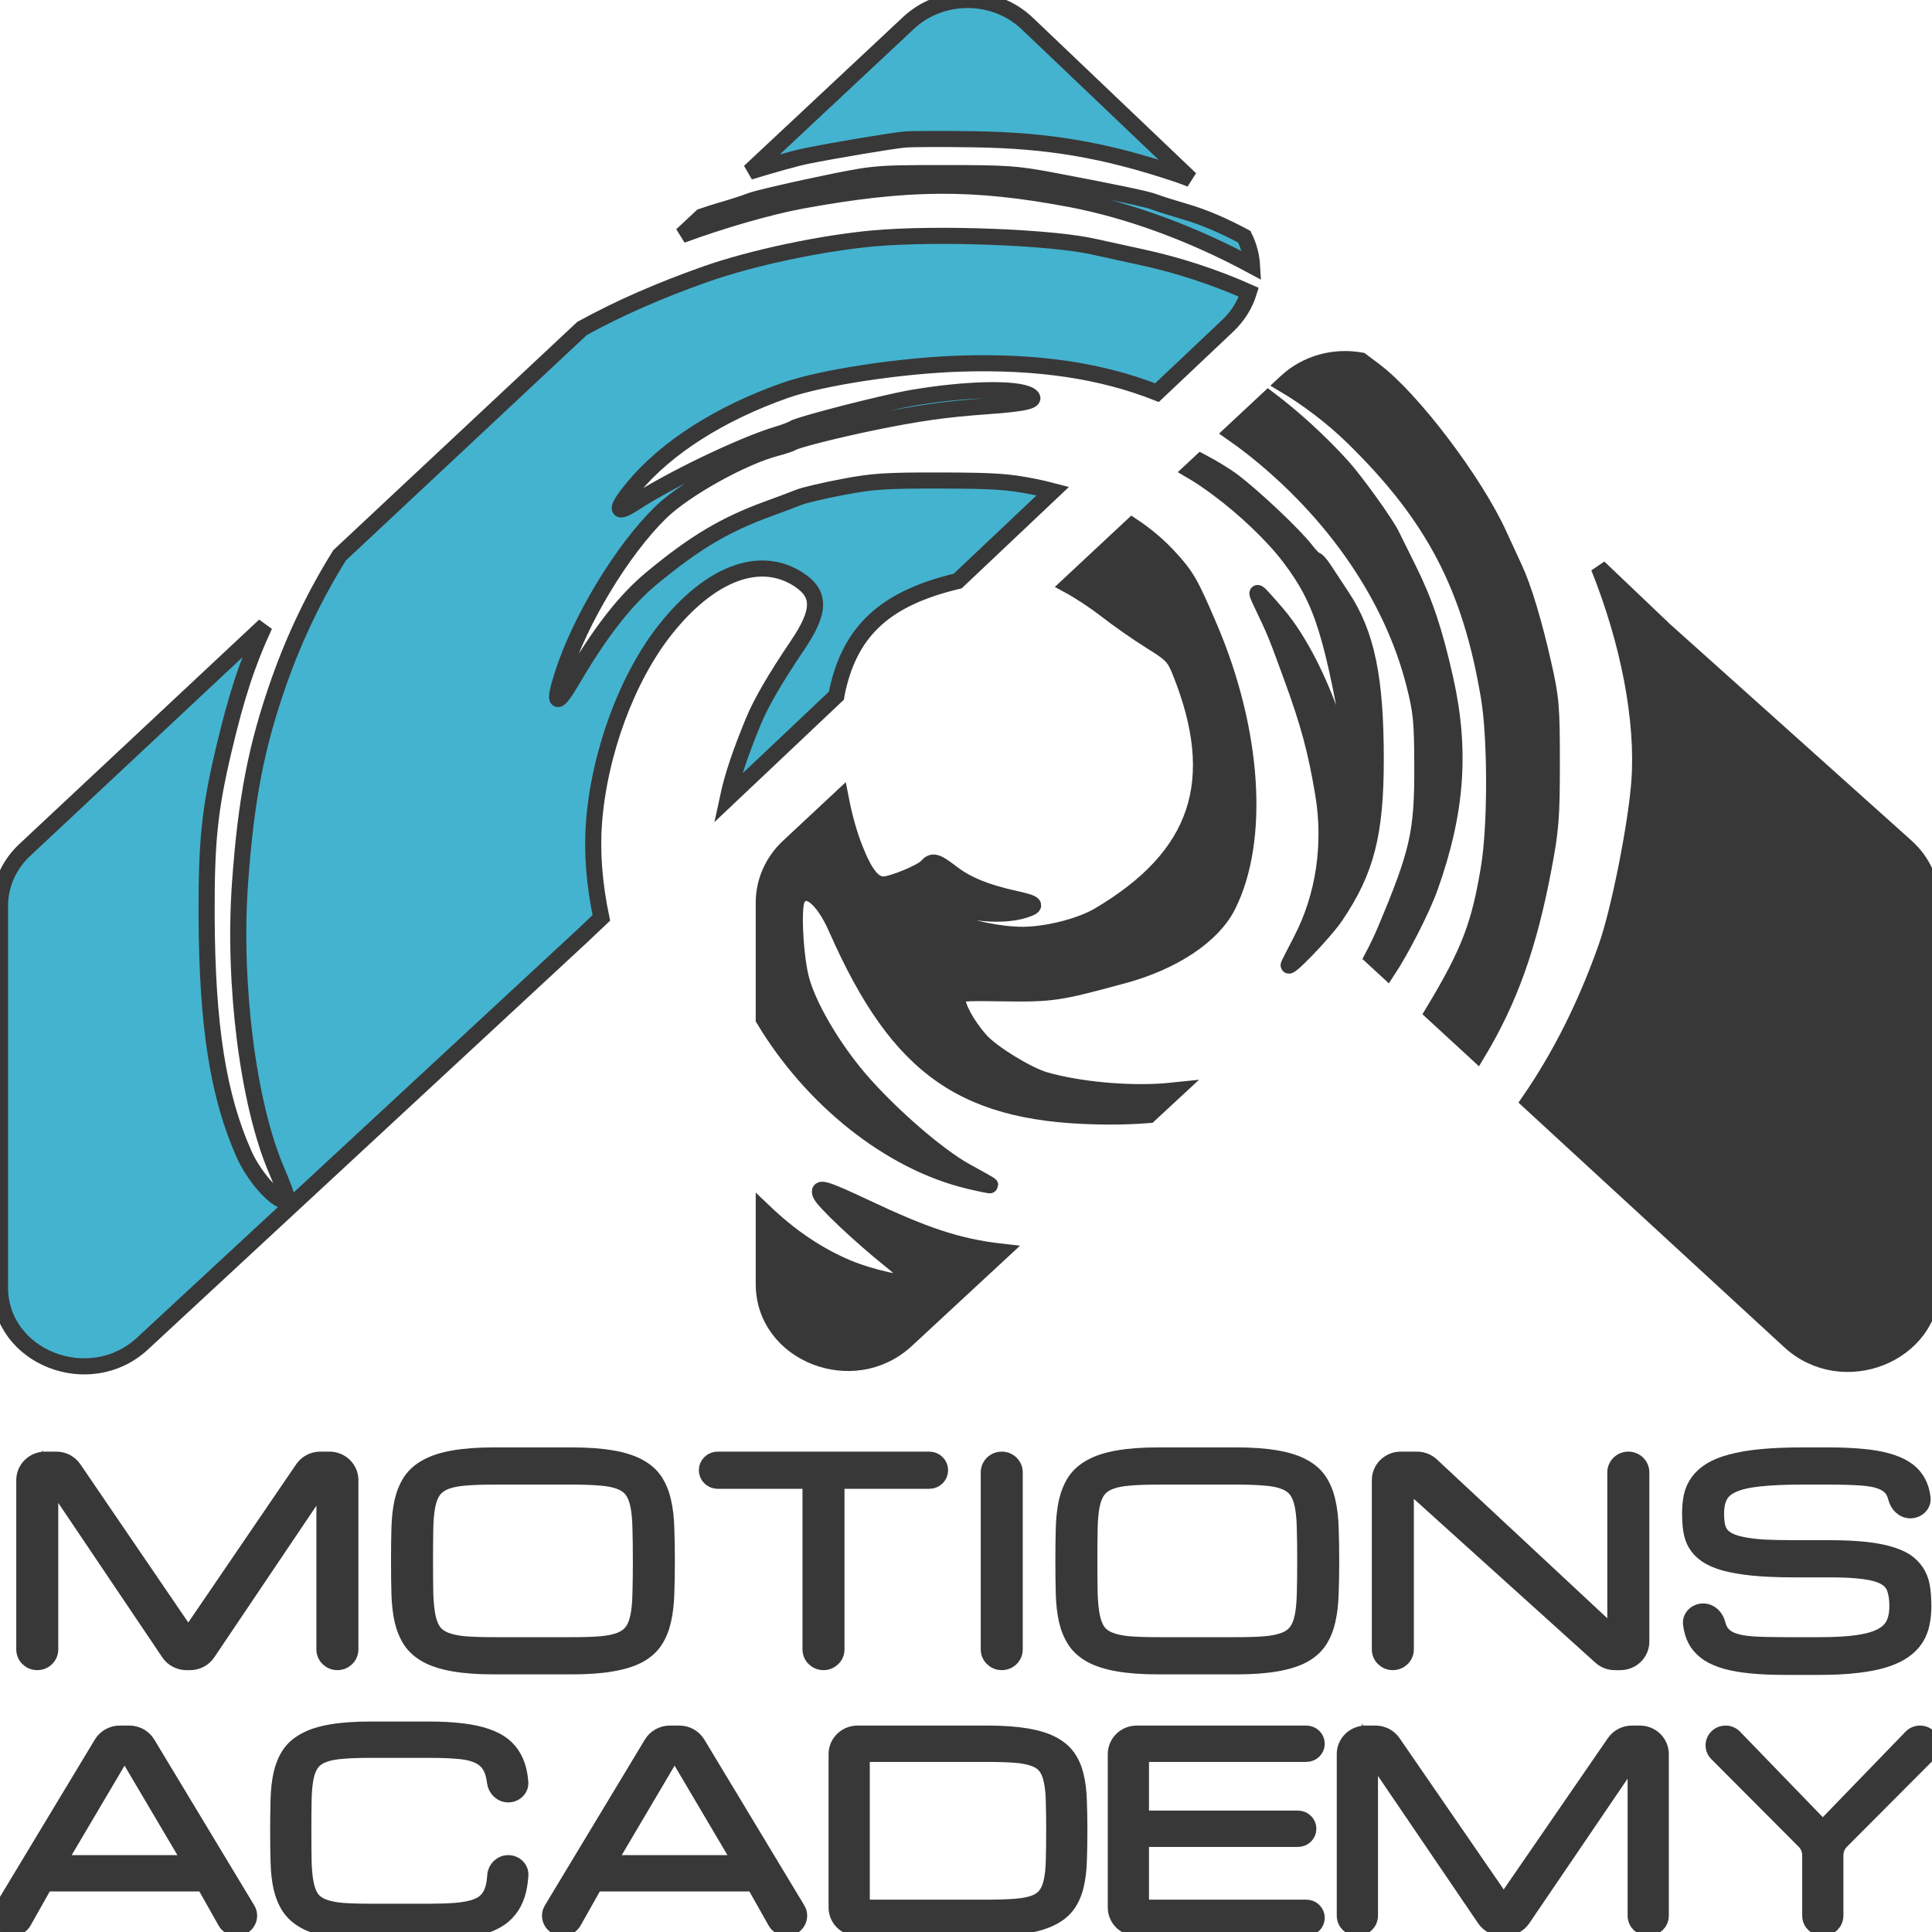<?xml version="1.0" encoding="UTF-8"?> <svg xmlns="http://www.w3.org/2000/svg" width="120" height="120" viewBox="0 0 120 120" fill="none"><path d="M77.767 16.504C74.106 14.527 70.158 13.063 66.502 12.37C60.494 11.231 56.413 11.253 49.813 12.46C47.794 12.83 44.78 13.702 42.347 14.603L43.575 13.454C43.969 13.318 44.355 13.196 44.759 13.078C45.479 12.869 46.321 12.596 46.63 12.471C46.939 12.347 48.791 11.91 50.746 11.499C52.377 11.157 53.26 10.972 54.153 10.872C55.207 10.754 56.275 10.753 58.604 10.752C62.546 10.75 63.116 10.79 65.394 11.219C69.343 11.964 71.298 12.375 71.701 12.543C71.907 12.628 72.791 12.908 73.665 13.165C74.781 13.491 75.997 14.011 77.286 14.705C77.57 15.276 77.731 15.887 77.767 16.504Z" fill="#44B3CF"></path><path d="M46.555 10.666C47.988 10.229 49.424 9.824 50.061 9.695C51.851 9.334 55.296 8.756 56.172 8.669C56.584 8.628 58.52 8.62 60.475 8.65C65.144 8.721 68.569 9.306 73.067 10.799C73.308 10.88 73.606 10.989 73.945 11.121L63.801 1.456C61.776 -0.474 58.47 -0.487 56.428 1.426L46.555 10.666Z" fill="#44B3CF"></path><path d="M36.148 20.404C38.452 19.134 40.949 18.046 43.823 17.028C46.656 16.026 51.015 15.098 54.264 14.806C58.184 14.454 65.344 14.726 67.959 15.328C68.371 15.422 69.676 15.708 70.859 15.962C73.161 16.456 75.435 17.203 77.568 18.151C77.332 18.911 76.897 19.628 76.262 20.229L71.862 24.388C68.381 23.016 64.43 22.441 59.727 22.582C56 22.693 51.05 23.445 48.774 24.246C44.716 25.674 41.38 27.803 39.338 30.266C38.193 31.648 38.212 32.02 39.391 31.251C41.669 29.764 46.163 27.61 48.314 26.974C48.725 26.852 49.146 26.693 49.249 26.62C49.589 26.378 54.827 25.029 56.64 24.716C59.935 24.148 63.122 24.072 63.944 24.544C64.505 24.866 63.783 25.055 61.313 25.23C58.704 25.416 57.002 25.658 54.114 26.253C51.979 26.693 49.493 27.321 49.249 27.482C49.146 27.55 48.683 27.705 48.22 27.827C46.083 28.388 42.484 30.4 41.001 31.863C38.618 34.214 36.032 38.494 34.941 41.895C34.322 43.826 34.556 43.926 35.583 42.171C37.28 39.272 38.839 37.274 40.445 35.941C43.148 33.698 45.028 32.579 47.752 31.591C48.473 31.33 49.315 31.013 49.623 30.887C49.932 30.761 51.153 30.474 52.336 30.248C54.208 29.891 54.999 29.839 58.417 29.846C61.759 29.852 62.633 29.911 64.265 30.24C64.648 30.317 65.025 30.405 65.394 30.502L59.483 36.09C59.471 36.093 59.459 36.096 59.446 36.099C55.052 37.149 52.872 39.113 52.034 42.779C52.002 42.917 51.974 43.062 51.949 43.212L45.2 49.592C45.5 48.189 45.997 46.742 46.786 44.82C47.262 43.662 48.161 42.112 49.532 40.086C50.976 37.952 50.986 36.875 49.569 35.97C47.181 34.444 44.097 35.613 41.334 39.092C38.949 42.095 37.221 46.773 36.892 51.116C36.754 52.942 36.916 54.934 37.35 57.012L36.151 58.147L8.853 83.45C5.565 86.498 0 84.307 0 79.966V56.265C0 54.964 0.551 53.717 1.531 52.799L16.437 38.85C15.341 41.202 14.661 43.337 13.891 46.6C13.021 50.284 12.816 52.277 12.834 56.896C12.86 63.707 13.55 68.089 15.164 71.7C15.857 73.251 17.424 74.901 17.839 74.516C17.887 74.472 17.583 73.637 17.165 72.661C15.41 68.572 14.464 61.104 14.909 54.851C15.281 49.615 15.928 46.284 17.354 42.262C18.324 39.523 19.584 36.913 21.093 34.492L36.148 20.404Z" fill="#44B3CF"></path><path d="M47.439 75.242V79.755C47.439 84.096 53.004 86.286 56.291 83.239L62.216 77.747C59.427 77.434 57.317 76.677 53.769 75.004C51.229 73.806 50.778 73.673 50.965 74.175C51.12 74.592 53.413 76.758 55.285 78.257C56.145 78.945 56.76 79.561 56.671 79.644C56.426 79.871 54.085 79.353 52.667 78.759C50.825 77.987 49.113 76.842 47.439 75.242Z" fill="#383838"></path><path d="M89.987 63.823L88.99 62.905C91.277 59.118 91.897 57.438 92.485 53.867C92.912 51.274 92.91 45.873 92.48 43.3C91.336 36.446 89.041 32.058 84.046 27.17C82.766 25.918 81.215 24.743 79.734 23.866L79.887 23.724C81.155 22.539 82.908 22.096 84.539 22.392C84.857 22.632 85.156 22.856 85.359 23.007C87.683 24.739 91.598 29.899 93.11 33.225C93.436 33.942 93.868 34.88 94.071 35.309C94.621 36.479 95.278 38.652 95.863 41.245C96.345 43.376 96.386 43.865 96.386 47.382C96.386 50.765 96.328 51.511 95.877 53.895C94.96 58.743 93.774 62.089 91.751 65.446L90.451 64.25C91.399 62.733 92.005 61.512 92.197 60.709C92.34 60.115 92.33 60.09 92.078 60.406C91.927 60.595 91.466 61.358 91.053 62.102C90.734 62.678 90.377 63.253 89.987 63.823Z" fill="#383838"></path><path d="M94.973 68.412C96.927 65.581 98.537 62.36 99.797 58.759C100.58 56.52 101.639 51.175 101.829 48.502C102.097 44.727 101.165 39.875 99.305 35.241L103.355 39.101L118.387 52.576C119.417 53.499 120 54.779 120 56.117V79.813C120 84.146 114.453 86.34 111.16 83.31L94.973 68.412Z" fill="#383838"></path><path d="M78.777 24.76C80.343 25.94 81.971 27.422 83.37 28.969C84.207 29.896 86.055 32.466 86.429 33.225C86.594 33.559 87.073 34.528 87.495 35.378C88.501 37.41 89.104 39.209 89.768 42.171C90.763 46.603 90.48 50.461 88.817 55.111C88.314 56.519 87.016 59.037 86.172 60.312L85.245 59.458C85.548 58.885 85.826 58.3 86.069 57.723C88.079 52.931 88.353 51.717 88.344 47.642C88.337 44.794 88.281 44.209 87.845 42.492C86.467 37.069 82.877 31.833 77.782 27.814C77.364 27.485 76.941 27.172 76.512 26.875L78.777 24.76Z" fill="#383838"></path><path d="M73.986 29.234L74.593 28.667C75.307 29.043 76.097 29.522 76.566 29.874C77.867 30.851 80.4 33.245 81.101 34.159C81.367 34.505 81.646 34.788 81.722 34.788C81.799 34.788 82.026 35.042 82.228 35.353C82.43 35.663 82.937 36.434 83.355 37.065C84.886 39.378 85.455 42.13 85.45 47.203C85.445 51.786 84.858 54.075 82.965 56.882C82.263 57.924 79.791 60.482 80.061 59.888C80.104 59.793 80.451 59.114 80.832 58.38C82.233 55.676 82.714 52.446 82.185 49.292C81.734 46.604 81.285 44.94 80.236 42.065C79.26 39.391 79.202 39.25 78.438 37.654C77.877 36.483 77.923 36.507 79.29 38.089C80.792 39.826 82.251 42.786 83.218 46.055C83.684 47.631 84.102 48.748 84.182 48.631C84.26 48.517 84.284 48.189 84.235 47.903C82.753 39.257 82.159 37.35 80.1 34.615C79.101 33.289 77.317 31.581 75.63 30.338C74.992 29.868 74.546 29.561 73.986 29.234Z" fill="#383838"></path><path d="M70.317 32.659L66.367 36.347C67.028 36.703 68.005 37.344 68.674 37.866C69.426 38.453 70.683 39.332 71.468 39.819C72.771 40.629 72.93 40.792 73.296 41.699C76.042 48.502 74.479 53.19 68.24 56.867C67.104 57.536 65.017 58.064 63.511 58.064C60.693 58.064 56.383 56.496 57.176 55.76C57.346 55.602 57.483 55.604 57.771 55.771C59.316 56.667 62.079 57.021 63.626 56.522C64.482 56.245 64.37 56.119 63.001 55.815C61.226 55.421 60.053 54.942 59.13 54.233C58.141 53.474 57.924 53.418 57.559 53.827C57.241 54.182 55.413 54.938 54.871 54.938C54.241 54.938 53.725 54.294 53.107 52.736C52.736 51.802 52.434 50.705 52.214 49.563L48.975 52.587C47.992 53.505 47.439 54.755 47.439 56.058V63.303C50.404 68.247 55.255 72.17 60.173 73.345C60.906 73.52 61.504 73.642 61.504 73.617C61.504 73.591 60.843 73.214 60.035 72.778C58.159 71.766 54.836 68.83 53.026 66.586C51.512 64.708 50.239 62.481 49.792 60.93C49.399 59.565 49.223 56.339 49.514 55.834C50.042 54.917 51.095 55.713 51.965 57.686C55.845 66.488 59.973 69.329 68.91 69.349C69.763 69.351 70.585 69.32 71.377 69.255L73.032 67.721C72.825 67.743 72.615 67.762 72.403 67.779C70.046 67.97 66.915 67.675 64.872 67.072C63.781 66.75 61.571 65.385 60.89 64.611C60.055 63.664 59.409 62.474 59.482 62.019C59.538 61.67 59.634 61.659 62.253 61.696C65.369 61.739 65.726 61.686 69.793 60.58C72.893 59.737 75.33 58.107 76.261 56.255C78.311 52.177 77.866 45.401 75.126 38.977C73.946 36.21 73.695 35.773 72.604 34.59C71.945 33.876 71.177 33.229 70.317 32.659Z" fill="#383838"></path><path d="M3.119 91.711V102.45C3.119 102.884 2.759 103.236 2.315 103.236C1.87 103.236 1.51 102.884 1.51 102.45V91.931C1.51 91.231 2.092 90.663 2.809 90.663H3.497C3.931 90.663 4.337 90.875 4.578 91.228L11.694 101.664L18.811 91.228C19.052 90.875 19.457 90.663 19.892 90.663H20.462C21.18 90.663 21.761 91.231 21.761 91.931V102.45C21.761 102.884 21.401 103.236 20.956 103.236C20.512 103.236 20.152 102.884 20.152 102.45V91.883L12.892 102.664C12.652 103.021 12.244 103.236 11.807 103.236H11.582C11.145 103.236 10.737 103.021 10.496 102.664L3.119 91.711Z" fill="#383838"></path><path d="M35.524 90.401C36.508 90.401 37.335 90.461 38.005 90.581C38.682 90.696 39.238 90.873 39.673 91.113C40.109 91.348 40.445 91.645 40.679 92.005C40.914 92.365 41.084 92.788 41.191 93.274C41.302 93.76 41.367 94.308 41.383 94.919C41.406 95.531 41.417 96.207 41.417 96.949C41.417 97.692 41.406 98.368 41.383 98.98C41.367 99.591 41.302 100.139 41.191 100.625C41.084 101.11 40.914 101.533 40.679 101.894C40.445 102.254 40.109 102.554 39.673 102.794C39.238 103.029 38.682 103.203 38.005 103.318C37.335 103.438 36.508 103.498 35.524 103.498H30.68C29.696 103.498 28.866 103.438 28.19 103.318C27.519 103.203 26.966 103.029 26.53 102.794C26.094 102.554 25.756 102.254 25.516 101.894C25.281 101.533 25.108 101.11 24.996 100.625C24.89 100.139 24.829 99.591 24.812 98.98C24.795 98.368 24.787 97.692 24.787 96.949C24.787 96.207 24.795 95.531 24.812 94.919C24.829 94.308 24.89 93.76 24.996 93.274C25.108 92.788 25.281 92.365 25.516 92.005C25.756 91.645 26.094 91.348 26.53 91.113C26.966 90.873 27.519 90.696 28.19 90.581C28.866 90.461 29.696 90.401 30.68 90.401H35.524ZM35.524 102.188C36.234 102.188 36.832 102.169 37.318 102.131C37.81 102.087 38.215 102.003 38.533 101.877C38.852 101.752 39.098 101.572 39.271 101.337C39.444 101.102 39.57 100.791 39.648 100.404C39.727 100.016 39.771 99.541 39.782 98.98C39.799 98.412 39.808 97.735 39.808 96.949C39.808 96.164 39.799 95.49 39.782 94.928C39.771 94.36 39.727 93.883 39.648 93.495C39.57 93.108 39.444 92.797 39.271 92.562C39.098 92.327 38.852 92.147 38.533 92.022C38.221 91.896 37.818 91.814 37.327 91.776C36.84 91.733 36.24 91.711 35.524 91.711H30.68C29.964 91.711 29.361 91.733 28.869 91.776C28.383 91.814 27.98 91.896 27.662 92.022C27.343 92.147 27.098 92.327 26.924 92.562C26.751 92.797 26.625 93.108 26.547 93.495C26.469 93.883 26.424 94.36 26.413 94.928C26.402 95.49 26.396 96.164 26.396 96.949C26.396 97.735 26.402 98.412 26.413 98.98C26.43 99.541 26.477 100.016 26.555 100.404C26.634 100.791 26.757 101.102 26.924 101.337C27.098 101.572 27.343 101.752 27.662 101.877C27.98 102.003 28.383 102.087 28.869 102.131C29.361 102.169 29.964 102.188 30.68 102.188H35.524Z" fill="#383838"></path><path d="M57.72 90.663C58.09 90.663 58.39 90.956 58.39 91.318C58.39 91.679 58.09 91.973 57.72 91.973H51.953V102.45C51.953 102.884 51.593 103.236 51.148 103.236C50.704 103.236 50.344 102.884 50.344 102.45V91.973H44.577C44.206 91.973 43.906 91.679 43.906 91.318C43.906 90.956 44.206 90.663 44.577 90.663H57.72Z" fill="#383838"></path><path d="M61.416 91.449C61.416 91.015 61.776 90.663 62.221 90.663C62.665 90.663 63.025 91.015 63.025 91.449V102.45C63.025 102.884 62.665 103.236 62.221 103.236C61.776 103.236 61.416 102.884 61.416 102.45V91.449Z" fill="#383838"></path><path d="M76.788 90.401C77.772 90.401 78.599 90.461 79.27 90.581C79.946 90.696 80.502 90.873 80.938 91.113C81.374 91.348 81.709 91.645 81.944 92.005C82.178 92.365 82.349 92.788 82.455 93.274C82.567 93.76 82.631 94.308 82.647 94.919C82.67 95.531 82.681 96.207 82.681 96.949C82.681 97.692 82.67 98.368 82.647 98.98C82.631 99.591 82.567 100.139 82.455 100.625C82.349 101.11 82.178 101.533 81.944 101.894C81.709 102.254 81.374 102.554 80.938 102.794C80.502 103.029 79.946 103.203 79.27 103.318C78.599 103.438 77.772 103.498 76.788 103.498H71.944C70.96 103.498 70.13 103.438 69.454 103.318C68.784 103.203 68.23 103.029 67.794 102.794C67.359 102.554 67.02 102.254 66.78 101.894C66.546 101.533 66.372 101.11 66.26 100.625C66.154 100.139 66.093 99.591 66.076 98.98C66.059 98.368 66.051 97.692 66.051 96.949C66.051 96.207 66.059 95.531 66.076 94.919C66.093 94.308 66.154 93.76 66.26 93.274C66.372 92.788 66.546 92.365 66.78 92.005C67.02 91.645 67.359 91.348 67.794 91.113C68.23 90.873 68.784 90.696 69.454 90.581C70.13 90.461 70.96 90.401 71.944 90.401H76.788ZM76.788 102.188C77.498 102.188 78.096 102.169 78.582 102.131C79.074 102.087 79.479 102.003 79.798 101.877C80.116 101.752 80.362 101.572 80.535 101.337C80.709 101.102 80.834 100.791 80.912 100.404C80.991 100.016 81.035 99.541 81.047 98.98C81.063 98.412 81.072 97.735 81.072 96.949C81.072 96.164 81.063 95.49 81.047 94.928C81.035 94.36 80.991 93.883 80.912 93.495C80.834 93.108 80.709 92.797 80.535 92.562C80.362 92.327 80.116 92.147 79.798 92.022C79.485 91.896 79.082 91.814 78.591 91.776C78.104 91.733 77.504 91.711 76.788 91.711H71.944C71.228 91.711 70.625 91.733 70.133 91.776C69.647 91.814 69.245 91.896 68.926 92.022C68.608 92.147 68.362 92.327 68.188 92.562C68.015 92.797 67.889 93.108 67.811 93.495C67.733 93.883 67.688 94.36 67.677 94.928C67.666 95.49 67.66 96.164 67.66 96.949C67.66 97.735 67.666 98.412 67.677 98.98C67.694 99.541 67.741 100.016 67.82 100.404C67.898 100.791 68.021 101.102 68.188 101.337C68.362 101.572 68.608 101.752 68.926 101.877C69.245 102.003 69.647 102.087 70.133 102.131C70.625 102.169 71.228 102.188 71.944 102.188H76.788Z" fill="#383838"></path><path d="M87.316 102.45C87.316 102.884 86.956 103.236 86.511 103.236C86.067 103.236 85.707 102.884 85.707 102.45V91.931C85.707 91.231 86.288 90.663 87.006 90.663H88.011C88.345 90.663 88.666 90.789 88.908 91.014L100.333 101.664V91.449C100.333 91.015 100.694 90.663 101.138 90.663C101.583 90.663 101.943 91.015 101.943 91.449V101.967C101.943 102.668 101.361 103.236 100.644 103.236H100.305C99.978 103.236 99.664 103.116 99.424 102.899L87.316 91.973V102.45Z" fill="#383838"></path><path d="M113.627 96.164C114.51 96.164 115.267 96.199 115.899 96.27C116.53 96.341 117.061 96.447 117.491 96.589C117.927 96.726 118.274 96.898 118.531 97.105C118.788 97.312 118.986 97.55 119.126 97.817C119.266 98.079 119.355 98.374 119.394 98.701C119.439 99.029 119.461 99.383 119.461 99.765C119.461 100.147 119.425 100.507 119.352 100.846C119.285 101.179 119.162 101.484 118.983 101.763C118.805 102.041 118.561 102.289 118.254 102.507C117.947 102.726 117.556 102.911 117.081 103.064C116.606 103.217 116.033 103.331 115.362 103.408C114.697 103.49 113.918 103.531 113.024 103.531H110.878C110.073 103.531 109.369 103.501 108.766 103.441C108.162 103.381 107.642 103.291 107.206 103.17C106.771 103.045 106.41 102.889 106.125 102.704C105.84 102.513 105.611 102.292 105.438 102.041C105.27 101.784 105.153 101.495 105.086 101.173C105.066 101.077 105.049 100.978 105.035 100.876C104.977 100.446 105.345 100.093 105.79 100.093C106.234 100.093 106.572 100.451 106.676 100.873C106.71 101.014 106.756 101.138 106.813 101.247C106.958 101.525 107.198 101.735 107.533 101.877C107.869 102.014 108.307 102.101 108.849 102.139C109.397 102.172 110.073 102.188 110.878 102.188H113.024C113.962 102.188 114.742 102.145 115.362 102.057C115.983 101.97 116.477 101.831 116.846 101.64C117.215 101.449 117.475 101.2 117.625 100.895C117.776 100.584 117.852 100.207 117.852 99.765C117.852 99.323 117.799 98.955 117.692 98.66C117.592 98.365 117.388 98.131 117.081 97.956C116.779 97.782 116.351 97.659 115.798 97.588C115.245 97.511 114.521 97.473 113.627 97.473H111.414C110.431 97.473 109.587 97.438 108.883 97.367C108.184 97.296 107.598 97.195 107.123 97.064C106.648 96.928 106.268 96.761 105.983 96.565C105.698 96.363 105.48 96.134 105.329 95.877C105.184 95.621 105.089 95.337 105.044 95.026C104.999 94.709 104.977 94.368 104.977 94.003C104.977 93.621 105.01 93.266 105.077 92.939C105.15 92.611 105.281 92.316 105.471 92.055C105.661 91.787 105.921 91.55 106.251 91.342C106.581 91.135 107.003 90.963 107.517 90.827C108.036 90.685 108.659 90.578 109.386 90.507C110.112 90.436 110.967 90.401 111.951 90.401H113.56C114.365 90.401 115.069 90.431 115.672 90.491C116.276 90.546 116.796 90.636 117.231 90.761C117.667 90.881 118.028 91.034 118.313 91.219C118.603 91.4 118.832 91.618 119 91.874C119.173 92.125 119.293 92.412 119.361 92.734C119.38 92.827 119.397 92.923 119.41 93.022C119.47 93.453 119.101 93.806 118.656 93.806C118.212 93.806 117.874 93.448 117.771 93.026C117.736 92.885 117.69 92.76 117.634 92.652C117.489 92.374 117.248 92.166 116.913 92.03C116.578 91.888 116.136 91.801 115.589 91.768C115.041 91.73 114.365 91.711 113.56 91.711H111.951C110.878 91.711 109.995 91.749 109.302 91.825C108.609 91.896 108.061 92.019 107.659 92.194C107.257 92.368 106.977 92.603 106.821 92.898C106.664 93.192 106.586 93.561 106.586 94.003C106.586 94.275 106.606 94.518 106.645 94.731C106.684 94.944 106.762 95.132 106.88 95.296C107.003 95.454 107.173 95.588 107.391 95.697C107.609 95.806 107.897 95.896 108.254 95.967C108.612 96.038 109.048 96.09 109.562 96.123C110.082 96.15 110.699 96.164 111.414 96.164H113.627Z" fill="#383838"></path><path d="M12.675 116.982H2.798L1.46 119.355C1.323 119.598 1.062 119.749 0.779 119.749C0.177 119.749 -0.196 119.11 0.109 118.604L6.32 108.303C6.553 107.916 6.979 107.678 7.439 107.678H8.033C8.493 107.678 8.919 107.916 9.153 108.303L15.364 118.604C15.669 119.11 15.295 119.749 14.694 119.749C14.41 119.749 14.149 119.598 14.013 119.355L12.675 116.982ZM11.895 115.725L7.736 108.684L3.577 115.725H11.895Z" fill="#383838"></path><path d="M31.568 111.45C31.137 111.45 30.798 111.108 30.747 110.69C30.712 110.405 30.655 110.161 30.577 109.957C30.436 109.591 30.203 109.313 29.878 109.124C29.554 108.936 29.126 108.815 28.595 108.763C28.07 108.71 27.417 108.684 26.638 108.684H22.991C22.297 108.684 21.713 108.705 21.236 108.747C20.765 108.784 20.375 108.862 20.067 108.983C19.758 109.103 19.52 109.276 19.352 109.501C19.184 109.727 19.062 110.025 18.986 110.397C18.91 110.769 18.867 111.228 18.856 111.772C18.845 112.312 18.84 112.959 18.84 113.713C18.84 114.468 18.845 115.117 18.856 115.662C18.872 116.202 18.919 116.658 18.994 117.03C19.07 117.402 19.189 117.7 19.352 117.925C19.52 118.151 19.758 118.324 20.067 118.444C20.375 118.565 20.765 118.646 21.236 118.688C21.713 118.724 22.297 118.743 22.991 118.743H26.638C27.244 118.743 27.767 118.727 28.205 118.696C28.644 118.664 29.017 118.606 29.326 118.523C29.635 118.439 29.884 118.324 30.073 118.177C30.263 118.03 30.409 117.847 30.512 117.627C30.62 117.402 30.694 117.134 30.731 116.825C30.744 116.718 30.755 116.605 30.764 116.486C30.794 116.067 31.137 115.725 31.568 115.725C31.999 115.725 32.352 116.067 32.32 116.486C32.304 116.699 32.281 116.901 32.25 117.092C32.185 117.496 32.069 117.857 31.901 118.177C31.739 118.491 31.519 118.764 31.243 118.994C30.967 119.225 30.618 119.416 30.195 119.568C29.773 119.714 29.269 119.822 28.684 119.89C28.1 119.963 27.417 120 26.638 120H22.991C22.038 120 21.233 119.942 20.578 119.827C19.928 119.717 19.392 119.549 18.97 119.324C18.548 119.094 18.22 118.806 17.987 118.46C17.76 118.114 17.592 117.708 17.483 117.242C17.381 116.776 17.321 116.249 17.305 115.662C17.289 115.076 17.28 114.426 17.28 113.713C17.28 113.001 17.289 112.351 17.305 111.765C17.321 111.178 17.381 110.651 17.483 110.185C17.592 109.719 17.76 109.313 17.987 108.967C18.22 108.621 18.548 108.336 18.97 108.111C19.392 107.88 19.928 107.71 20.578 107.6C21.233 107.485 22.038 107.427 22.991 107.427H26.638C27.417 107.427 28.1 107.464 28.684 107.537C29.269 107.605 29.773 107.712 30.195 107.859C30.618 108.001 30.967 108.181 31.243 108.401C31.519 108.621 31.739 108.881 31.901 109.179C32.069 109.478 32.185 109.816 32.25 110.193C32.278 110.351 32.299 110.517 32.315 110.69C32.353 111.109 31.999 111.45 31.568 111.45Z" fill="#383838"></path><path d="M46.839 116.982H36.962L35.624 119.355C35.487 119.598 35.226 119.749 34.943 119.749C34.341 119.749 33.968 119.11 34.273 118.604L40.484 108.303C40.717 107.916 41.143 107.678 41.603 107.678H42.197C42.657 107.678 43.083 107.916 43.317 108.303L49.528 118.604C49.833 119.11 49.459 119.749 48.858 119.749C48.574 119.749 48.313 119.598 48.177 119.355L46.839 116.982ZM46.059 115.725L41.9 108.684L37.742 115.725H46.059Z" fill="#383838"></path><path d="M61.313 118.491C62.001 118.491 62.583 118.473 63.06 118.436C63.536 118.4 63.929 118.326 64.238 118.216C64.546 118.101 64.784 117.936 64.952 117.721C65.12 117.506 65.242 117.223 65.318 116.872C65.399 116.516 65.445 116.081 65.456 115.568C65.472 115.049 65.48 114.431 65.48 113.713C65.48 112.996 65.472 112.38 65.456 111.867C65.445 111.348 65.399 110.913 65.318 110.562C65.242 110.206 65.12 109.921 64.952 109.706C64.784 109.491 64.546 109.329 64.238 109.219C63.929 109.103 63.536 109.027 63.06 108.991C62.589 108.954 62.007 108.936 61.313 108.936H53.524V118.491H61.313ZM53.263 119.749C52.546 119.749 51.964 119.181 51.964 118.48V108.947C51.964 108.246 52.546 107.678 53.263 107.678H61.313C62.267 107.678 63.068 107.733 63.718 107.843C64.373 107.948 64.912 108.111 65.334 108.331C65.762 108.551 66.09 108.826 66.317 109.156C66.55 109.486 66.718 109.876 66.82 110.327C66.929 110.772 66.991 111.277 67.007 111.843C67.029 112.404 67.04 113.027 67.04 113.713C67.04 114.4 67.029 115.026 67.007 115.592C66.991 116.152 66.929 116.658 66.82 117.108C66.718 117.553 66.55 117.941 66.317 118.271C66.09 118.601 65.762 118.876 65.334 119.096C64.912 119.316 64.373 119.481 63.718 119.591C63.068 119.696 62.267 119.749 61.313 119.749H53.263Z" fill="#383838"></path><path d="M70.605 119.749C69.888 119.749 69.306 119.181 69.306 118.48V108.947C69.306 108.246 69.888 107.678 70.605 107.678H81.139C81.494 107.678 81.783 107.96 81.783 108.307C81.783 108.654 81.494 108.936 81.139 108.936H70.866V112.959H80.619C80.975 112.959 81.263 113.241 81.263 113.588C81.263 113.935 80.975 114.216 80.619 114.216H70.866V118.491H81.139C81.494 118.491 81.783 118.773 81.783 119.12C81.783 119.467 81.494 119.749 81.139 119.749H70.605Z" fill="#383838"></path><path d="M85.089 108.684V118.987C85.089 119.408 84.74 119.749 84.309 119.749C83.878 119.749 83.529 119.408 83.529 118.987V108.947C83.529 108.246 84.111 107.678 84.828 107.678H85.436C85.869 107.678 86.273 107.889 86.514 108.239L93.398 118.24L100.282 108.239C100.523 107.889 100.927 107.678 101.36 107.678H101.854C102.572 107.678 103.153 108.246 103.153 108.947V118.987C103.153 119.408 102.804 119.749 102.374 119.749C101.943 119.749 101.594 119.408 101.594 118.987V108.849L94.571 119.181C94.331 119.536 93.924 119.749 93.489 119.749H93.307C92.872 119.749 92.466 119.536 92.225 119.182L85.089 108.684Z" fill="#383838"></path><path d="M106.647 108.91C106.189 108.45 106.522 107.678 107.179 107.678C107.383 107.678 107.579 107.761 107.719 107.906L113.217 113.588L118.716 107.906C118.856 107.761 119.052 107.678 119.256 107.678C119.913 107.678 120.246 108.45 119.788 108.91L114.365 114.35C114.129 114.587 113.997 114.904 113.997 115.235V118.987C113.997 119.408 113.648 119.749 113.217 119.749C112.787 119.749 112.438 119.408 112.438 118.987V115.235C112.438 114.904 112.306 114.587 112.07 114.35L106.647 108.91Z" fill="#383838"></path><path d="M77.767 16.504C74.106 14.527 70.158 13.063 66.502 12.37C60.494 11.231 56.413 11.253 49.813 12.46C47.794 12.83 44.78 13.702 42.347 14.603L43.575 13.454C43.969 13.318 44.355 13.196 44.759 13.078C45.479 12.869 46.321 12.596 46.63 12.471C46.939 12.347 48.791 11.91 50.746 11.499C52.377 11.157 53.26 10.972 54.153 10.872C55.207 10.754 56.275 10.753 58.604 10.752C62.546 10.75 63.116 10.79 65.394 11.219C69.343 11.964 71.298 12.375 71.701 12.543C71.907 12.628 72.791 12.908 73.665 13.165C74.781 13.491 75.997 14.011 77.286 14.705C77.57 15.276 77.731 15.887 77.767 16.504Z" stroke="#383838"></path><path d="M46.555 10.666C47.988 10.229 49.424 9.824 50.061 9.695C51.851 9.334 55.296 8.756 56.172 8.669C56.584 8.628 58.52 8.62 60.475 8.65C65.144 8.721 68.569 9.306 73.067 10.799C73.308 10.88 73.606 10.989 73.945 11.121L63.801 1.456C61.776 -0.474 58.47 -0.487 56.428 1.426L46.555 10.666Z" stroke="#383838"></path><path d="M36.148 20.404C38.452 19.134 40.949 18.046 43.823 17.028C46.656 16.026 51.015 15.098 54.264 14.806C58.184 14.454 65.344 14.726 67.959 15.328C68.371 15.422 69.676 15.708 70.859 15.962C73.161 16.456 75.435 17.203 77.568 18.151C77.332 18.911 76.897 19.628 76.262 20.229L71.862 24.388C68.381 23.016 64.43 22.441 59.727 22.582C56 22.693 51.05 23.445 48.774 24.246C44.716 25.674 41.38 27.803 39.338 30.266C38.193 31.648 38.212 32.02 39.391 31.251C41.669 29.764 46.163 27.61 48.314 26.974C48.725 26.852 49.146 26.693 49.249 26.62C49.589 26.378 54.827 25.029 56.64 24.716C59.935 24.148 63.122 24.072 63.944 24.544C64.505 24.866 63.783 25.055 61.313 25.23C58.704 25.416 57.002 25.658 54.114 26.253C51.979 26.693 49.493 27.321 49.249 27.482C49.146 27.55 48.683 27.705 48.22 27.827C46.083 28.388 42.484 30.4 41.001 31.863C38.618 34.214 36.032 38.494 34.941 41.895C34.322 43.826 34.556 43.926 35.583 42.171C37.28 39.272 38.839 37.274 40.445 35.941C43.148 33.698 45.028 32.579 47.752 31.591C48.473 31.33 49.315 31.013 49.623 30.887C49.932 30.761 51.153 30.474 52.336 30.248C54.208 29.891 54.999 29.839 58.417 29.846C61.759 29.852 62.633 29.911 64.265 30.24C64.648 30.317 65.025 30.405 65.394 30.502L59.483 36.09C59.471 36.093 59.459 36.096 59.446 36.099C55.052 37.149 52.872 39.113 52.034 42.779C52.002 42.917 51.974 43.062 51.949 43.212L45.2 49.592C45.5 48.189 45.997 46.742 46.786 44.82C47.262 43.662 48.161 42.112 49.532 40.086C50.976 37.952 50.986 36.875 49.569 35.97C47.181 34.444 44.097 35.613 41.334 39.092C38.949 42.095 37.221 46.773 36.892 51.116C36.754 52.942 36.916 54.934 37.35 57.012L36.151 58.147L8.853 83.45C5.565 86.498 0 84.307 0 79.966V56.265C0 54.964 0.551 53.717 1.531 52.799L16.437 38.85C15.341 41.202 14.661 43.337 13.891 46.6C13.021 50.284 12.816 52.277 12.834 56.896C12.86 63.707 13.55 68.089 15.164 71.7C15.857 73.251 17.424 74.901 17.839 74.516C17.887 74.472 17.583 73.637 17.165 72.661C15.41 68.572 14.464 61.104 14.909 54.851C15.281 49.615 15.928 46.284 17.354 42.262C18.324 39.523 19.584 36.913 21.093 34.492L36.148 20.404Z" stroke="#383838"></path><path d="M47.439 75.242V79.755C47.439 84.096 53.004 86.286 56.291 83.239L62.216 77.747C59.427 77.434 57.317 76.677 53.769 75.004C51.229 73.806 50.778 73.673 50.965 74.175C51.12 74.592 53.413 76.758 55.285 78.257C56.145 78.945 56.76 79.561 56.671 79.644C56.426 79.871 54.085 79.353 52.667 78.759C50.825 77.987 49.113 76.842 47.439 75.242Z" stroke="#383838"></path><path d="M89.987 63.823L88.99 62.905C91.277 59.118 91.897 57.438 92.485 53.867C92.912 51.274 92.91 45.873 92.48 43.3C91.336 36.446 89.041 32.058 84.046 27.17C82.766 25.918 81.215 24.743 79.734 23.866L79.887 23.724C81.155 22.539 82.908 22.096 84.539 22.392C84.857 22.632 85.156 22.856 85.359 23.007C87.683 24.739 91.598 29.899 93.11 33.225C93.436 33.942 93.868 34.88 94.071 35.309C94.621 36.479 95.278 38.652 95.863 41.245C96.345 43.376 96.386 43.865 96.386 47.382C96.386 50.765 96.328 51.511 95.877 53.895C94.96 58.743 93.774 62.089 91.751 65.446L90.451 64.25C91.399 62.733 92.005 61.512 92.197 60.709C92.34 60.115 92.33 60.09 92.078 60.406C91.927 60.595 91.466 61.358 91.053 62.102C90.734 62.678 90.377 63.253 89.987 63.823Z" stroke="#383838"></path><path d="M94.973 68.412C96.927 65.581 98.537 62.36 99.797 58.759C100.58 56.52 101.639 51.175 101.829 48.502C102.097 44.727 101.165 39.875 99.305 35.241L103.355 39.101L118.387 52.576C119.417 53.499 120 54.779 120 56.117V79.813C120 84.146 114.453 86.34 111.16 83.31L94.973 68.412Z" stroke="#383838"></path><path d="M78.777 24.76C80.343 25.94 81.971 27.422 83.37 28.969C84.207 29.896 86.055 32.466 86.429 33.225C86.594 33.559 87.073 34.528 87.495 35.378C88.501 37.41 89.104 39.209 89.768 42.171C90.763 46.603 90.48 50.461 88.817 55.111C88.314 56.519 87.016 59.037 86.172 60.312L85.245 59.458C85.548 58.885 85.826 58.3 86.069 57.723C88.079 52.931 88.353 51.717 88.344 47.642C88.337 44.794 88.281 44.209 87.845 42.492C86.467 37.069 82.877 31.833 77.782 27.814C77.364 27.485 76.941 27.172 76.512 26.875L78.777 24.76Z" stroke="#383838"></path><path d="M73.986 29.234L74.593 28.667C75.307 29.043 76.097 29.522 76.566 29.874C77.867 30.851 80.4 33.245 81.101 34.159C81.367 34.505 81.646 34.788 81.722 34.788C81.799 34.788 82.026 35.042 82.228 35.353C82.43 35.663 82.937 36.434 83.355 37.065C84.886 39.378 85.455 42.13 85.45 47.203C85.445 51.786 84.858 54.075 82.965 56.882C82.263 57.924 79.791 60.482 80.061 59.888C80.104 59.793 80.451 59.114 80.832 58.38C82.233 55.676 82.714 52.446 82.185 49.292C81.734 46.604 81.285 44.94 80.236 42.065C79.26 39.391 79.202 39.25 78.438 37.654C77.877 36.483 77.923 36.507 79.29 38.089C80.792 39.826 82.251 42.786 83.218 46.055C83.684 47.631 84.102 48.748 84.182 48.631C84.26 48.517 84.284 48.189 84.235 47.903C82.753 39.257 82.159 37.35 80.1 34.615C79.101 33.289 77.317 31.581 75.63 30.338C74.992 29.868 74.546 29.561 73.986 29.234Z" stroke="#383838"></path><path d="M70.317 32.659L66.367 36.347C67.028 36.703 68.005 37.344 68.674 37.866C69.426 38.453 70.683 39.332 71.468 39.819C72.771 40.629 72.93 40.792 73.296 41.699C76.042 48.502 74.479 53.19 68.24 56.867C67.104 57.536 65.017 58.064 63.511 58.064C60.693 58.064 56.383 56.496 57.176 55.76C57.346 55.602 57.483 55.604 57.771 55.771C59.316 56.667 62.079 57.021 63.626 56.522C64.482 56.245 64.37 56.119 63.001 55.815C61.226 55.421 60.053 54.942 59.13 54.233C58.141 53.474 57.924 53.418 57.559 53.827C57.241 54.182 55.413 54.938 54.871 54.938C54.241 54.938 53.725 54.294 53.107 52.736C52.736 51.802 52.434 50.705 52.214 49.563L48.975 52.587C47.992 53.505 47.439 54.755 47.439 56.058V63.303C50.404 68.247 55.255 72.17 60.173 73.345C60.906 73.52 61.504 73.642 61.504 73.617C61.504 73.591 60.843 73.214 60.035 72.778C58.159 71.766 54.836 68.83 53.026 66.586C51.512 64.708 50.239 62.481 49.792 60.93C49.399 59.565 49.223 56.339 49.514 55.834C50.042 54.917 51.095 55.713 51.965 57.686C55.845 66.488 59.973 69.329 68.91 69.349C69.763 69.351 70.585 69.32 71.377 69.255L73.032 67.721C72.825 67.743 72.615 67.762 72.403 67.779C70.046 67.97 66.915 67.675 64.872 67.072C63.781 66.75 61.571 65.385 60.89 64.611C60.055 63.664 59.409 62.474 59.482 62.019C59.538 61.67 59.634 61.659 62.253 61.696C65.369 61.739 65.726 61.686 69.793 60.58C72.893 59.737 75.33 58.107 76.261 56.255C78.311 52.177 77.866 45.401 75.126 38.977C73.946 36.21 73.695 35.773 72.604 34.59C71.945 33.876 71.177 33.229 70.317 32.659Z" stroke="#383838"></path><path d="M3.119 91.711V102.45C3.119 102.884 2.759 103.236 2.315 103.236C1.87 103.236 1.51 102.884 1.51 102.45V91.931C1.51 91.231 2.092 90.663 2.809 90.663H3.497C3.931 90.663 4.337 90.875 4.578 91.228L11.694 101.664L18.811 91.228C19.052 90.875 19.457 90.663 19.892 90.663H20.462C21.18 90.663 21.761 91.231 21.761 91.931V102.45C21.761 102.884 21.401 103.236 20.956 103.236C20.512 103.236 20.152 102.884 20.152 102.45V91.883L12.892 102.664C12.652 103.021 12.244 103.236 11.807 103.236H11.582C11.145 103.236 10.737 103.021 10.496 102.664L3.119 91.711Z" stroke="#383838"></path><path d="M35.524 90.401C36.508 90.401 37.335 90.461 38.005 90.581C38.682 90.696 39.238 90.873 39.673 91.113C40.109 91.348 40.445 91.645 40.679 92.005C40.914 92.365 41.084 92.788 41.191 93.274C41.302 93.76 41.367 94.308 41.383 94.919C41.406 95.531 41.417 96.207 41.417 96.949C41.417 97.692 41.406 98.368 41.383 98.98C41.367 99.591 41.302 100.139 41.191 100.625C41.084 101.11 40.914 101.533 40.679 101.894C40.445 102.254 40.109 102.554 39.673 102.794C39.238 103.029 38.682 103.203 38.005 103.318C37.335 103.438 36.508 103.498 35.524 103.498H30.68C29.696 103.498 28.866 103.438 28.19 103.318C27.519 103.203 26.966 103.029 26.53 102.794C26.094 102.554 25.756 102.254 25.516 101.894C25.281 101.533 25.108 101.11 24.996 100.625C24.89 100.139 24.829 99.591 24.812 98.98C24.795 98.368 24.787 97.692 24.787 96.949C24.787 96.207 24.795 95.531 24.812 94.919C24.829 94.308 24.89 93.76 24.996 93.274C25.108 92.788 25.281 92.365 25.516 92.005C25.756 91.645 26.094 91.348 26.53 91.113C26.966 90.873 27.519 90.696 28.19 90.581C28.866 90.461 29.696 90.401 30.68 90.401H35.524ZM35.524 102.188C36.234 102.188 36.832 102.169 37.318 102.131C37.81 102.087 38.215 102.003 38.533 101.877C38.852 101.752 39.098 101.572 39.271 101.337C39.444 101.102 39.57 100.791 39.648 100.404C39.727 100.016 39.771 99.541 39.782 98.98C39.799 98.412 39.808 97.735 39.808 96.949C39.808 96.164 39.799 95.49 39.782 94.928C39.771 94.36 39.727 93.883 39.648 93.495C39.57 93.108 39.444 92.797 39.271 92.562C39.098 92.327 38.852 92.147 38.533 92.022C38.221 91.896 37.818 91.814 37.327 91.776C36.84 91.733 36.24 91.711 35.524 91.711H30.68C29.964 91.711 29.361 91.733 28.869 91.776C28.383 91.814 27.98 91.896 27.662 92.022C27.343 92.147 27.098 92.327 26.924 92.562C26.751 92.797 26.625 93.108 26.547 93.495C26.469 93.883 26.424 94.36 26.413 94.928C26.402 95.49 26.396 96.164 26.396 96.949C26.396 97.735 26.402 98.412 26.413 98.98C26.43 99.541 26.477 100.016 26.555 100.404C26.634 100.791 26.757 101.102 26.924 101.337C27.098 101.572 27.343 101.752 27.662 101.877C27.98 102.003 28.383 102.087 28.869 102.131C29.361 102.169 29.964 102.188 30.68 102.188H35.524Z" stroke="#383838"></path><path d="M57.72 90.663C58.09 90.663 58.39 90.956 58.39 91.318C58.39 91.679 58.09 91.973 57.72 91.973H51.953V102.45C51.953 102.884 51.593 103.236 51.148 103.236C50.704 103.236 50.344 102.884 50.344 102.45V91.973H44.577C44.206 91.973 43.906 91.679 43.906 91.318C43.906 90.956 44.206 90.663 44.577 90.663H57.72Z" stroke="#383838"></path><path d="M61.416 91.449C61.416 91.015 61.776 90.663 62.221 90.663C62.665 90.663 63.025 91.015 63.025 91.449V102.45C63.025 102.884 62.665 103.236 62.221 103.236C61.776 103.236 61.416 102.884 61.416 102.45V91.449Z" stroke="#383838"></path><path d="M76.788 90.401C77.772 90.401 78.599 90.461 79.27 90.581C79.946 90.696 80.502 90.873 80.938 91.113C81.374 91.348 81.709 91.645 81.944 92.005C82.178 92.365 82.349 92.788 82.455 93.274C82.567 93.76 82.631 94.308 82.647 94.919C82.67 95.531 82.681 96.207 82.681 96.949C82.681 97.692 82.67 98.368 82.647 98.98C82.631 99.591 82.567 100.139 82.455 100.625C82.349 101.11 82.178 101.533 81.944 101.894C81.709 102.254 81.374 102.554 80.938 102.794C80.502 103.029 79.946 103.203 79.27 103.318C78.599 103.438 77.772 103.498 76.788 103.498H71.944C70.96 103.498 70.13 103.438 69.454 103.318C68.784 103.203 68.23 103.029 67.794 102.794C67.359 102.554 67.02 102.254 66.78 101.894C66.546 101.533 66.372 101.11 66.26 100.625C66.154 100.139 66.093 99.591 66.076 98.98C66.059 98.368 66.051 97.692 66.051 96.949C66.051 96.207 66.059 95.531 66.076 94.919C66.093 94.308 66.154 93.76 66.26 93.274C66.372 92.788 66.546 92.365 66.78 92.005C67.02 91.645 67.359 91.348 67.794 91.113C68.23 90.873 68.784 90.696 69.454 90.581C70.13 90.461 70.96 90.401 71.944 90.401H76.788ZM76.788 102.188C77.498 102.188 78.096 102.169 78.582 102.131C79.074 102.087 79.479 102.003 79.798 101.877C80.116 101.752 80.362 101.572 80.535 101.337C80.709 101.102 80.834 100.791 80.912 100.404C80.991 100.016 81.035 99.541 81.047 98.98C81.063 98.412 81.072 97.735 81.072 96.949C81.072 96.164 81.063 95.49 81.047 94.928C81.035 94.36 80.991 93.883 80.912 93.495C80.834 93.108 80.709 92.797 80.535 92.562C80.362 92.327 80.116 92.147 79.798 92.022C79.485 91.896 79.082 91.814 78.591 91.776C78.104 91.733 77.504 91.711 76.788 91.711H71.944C71.228 91.711 70.625 91.733 70.133 91.776C69.647 91.814 69.245 91.896 68.926 92.022C68.608 92.147 68.362 92.327 68.188 92.562C68.015 92.797 67.889 93.108 67.811 93.495C67.733 93.883 67.688 94.36 67.677 94.928C67.666 95.49 67.66 96.164 67.66 96.949C67.66 97.735 67.666 98.412 67.677 98.98C67.694 99.541 67.741 100.016 67.82 100.404C67.898 100.791 68.021 101.102 68.188 101.337C68.362 101.572 68.608 101.752 68.926 101.877C69.245 102.003 69.647 102.087 70.133 102.131C70.625 102.169 71.228 102.188 71.944 102.188H76.788Z" stroke="#383838"></path><path d="M87.316 102.45C87.316 102.884 86.956 103.236 86.511 103.236C86.067 103.236 85.707 102.884 85.707 102.45V91.931C85.707 91.231 86.288 90.663 87.006 90.663H88.011C88.345 90.663 88.666 90.789 88.908 91.014L100.333 101.664V91.449C100.333 91.015 100.694 90.663 101.138 90.663C101.583 90.663 101.943 91.015 101.943 91.449V101.967C101.943 102.668 101.361 103.236 100.644 103.236H100.305C99.978 103.236 99.664 103.116 99.424 102.899L87.316 91.973V102.45Z" stroke="#383838"></path><path d="M113.627 96.164C114.51 96.164 115.267 96.199 115.899 96.27C116.53 96.341 117.061 96.447 117.491 96.589C117.927 96.726 118.274 96.898 118.531 97.105C118.788 97.312 118.986 97.55 119.126 97.817C119.266 98.079 119.355 98.374 119.394 98.701C119.439 99.029 119.461 99.383 119.461 99.765C119.461 100.147 119.425 100.507 119.352 100.846C119.285 101.179 119.162 101.484 118.983 101.763C118.805 102.041 118.561 102.289 118.254 102.507C117.947 102.726 117.556 102.911 117.081 103.064C116.606 103.217 116.033 103.331 115.362 103.408C114.697 103.49 113.918 103.531 113.024 103.531H110.878C110.073 103.531 109.369 103.501 108.766 103.441C108.162 103.381 107.642 103.291 107.206 103.17C106.771 103.045 106.41 102.889 106.125 102.704C105.84 102.513 105.611 102.292 105.438 102.041C105.27 101.784 105.153 101.495 105.086 101.173C105.066 101.077 105.049 100.978 105.035 100.876C104.977 100.446 105.345 100.093 105.79 100.093C106.234 100.093 106.572 100.451 106.676 100.873C106.71 101.014 106.756 101.138 106.813 101.247C106.958 101.525 107.198 101.735 107.533 101.877C107.869 102.014 108.307 102.101 108.849 102.139C109.397 102.172 110.073 102.188 110.878 102.188H113.024C113.962 102.188 114.742 102.145 115.362 102.057C115.983 101.97 116.477 101.831 116.846 101.64C117.215 101.449 117.475 101.2 117.625 100.895C117.776 100.584 117.852 100.207 117.852 99.765C117.852 99.323 117.799 98.955 117.692 98.66C117.592 98.365 117.388 98.131 117.081 97.956C116.779 97.782 116.351 97.659 115.798 97.588C115.245 97.511 114.521 97.473 113.627 97.473H111.414C110.431 97.473 109.587 97.438 108.883 97.367C108.184 97.296 107.598 97.195 107.123 97.064C106.648 96.928 106.268 96.761 105.983 96.565C105.698 96.363 105.48 96.134 105.329 95.877C105.184 95.621 105.089 95.337 105.044 95.026C104.999 94.709 104.977 94.368 104.977 94.003C104.977 93.621 105.01 93.266 105.077 92.939C105.15 92.611 105.281 92.316 105.471 92.055C105.661 91.787 105.921 91.55 106.251 91.342C106.581 91.135 107.003 90.963 107.517 90.827C108.036 90.685 108.659 90.578 109.386 90.507C110.112 90.436 110.967 90.401 111.951 90.401H113.56C114.365 90.401 115.069 90.431 115.672 90.491C116.276 90.546 116.796 90.636 117.231 90.761C117.667 90.881 118.028 91.034 118.313 91.219C118.603 91.4 118.832 91.618 119 91.874C119.173 92.125 119.293 92.412 119.361 92.734C119.38 92.827 119.397 92.923 119.41 93.022C119.47 93.453 119.101 93.806 118.656 93.806C118.212 93.806 117.874 93.448 117.771 93.026C117.736 92.885 117.69 92.76 117.634 92.652C117.489 92.374 117.248 92.166 116.913 92.03C116.578 91.888 116.136 91.801 115.589 91.768C115.041 91.73 114.365 91.711 113.56 91.711H111.951C110.878 91.711 109.995 91.749 109.302 91.825C108.609 91.896 108.061 92.019 107.659 92.194C107.257 92.368 106.977 92.603 106.821 92.898C106.664 93.192 106.586 93.561 106.586 94.003C106.586 94.275 106.606 94.518 106.645 94.731C106.684 94.944 106.762 95.132 106.88 95.296C107.003 95.454 107.173 95.588 107.391 95.697C107.609 95.806 107.897 95.896 108.254 95.967C108.612 96.038 109.048 96.09 109.562 96.123C110.082 96.15 110.699 96.164 111.414 96.164H113.627Z" stroke="#383838"></path><path d="M12.675 116.982H2.798L1.46 119.355C1.323 119.598 1.062 119.749 0.779 119.749C0.177 119.749 -0.196 119.11 0.109 118.604L6.32 108.303C6.553 107.916 6.979 107.678 7.439 107.678H8.033C8.493 107.678 8.919 107.916 9.153 108.303L15.364 118.604C15.669 119.11 15.295 119.749 14.694 119.749C14.41 119.749 14.149 119.598 14.013 119.355L12.675 116.982ZM11.895 115.725L7.736 108.684L3.577 115.725H11.895Z" stroke="#383838"></path><path d="M31.568 111.45C31.137 111.45 30.798 111.108 30.747 110.69C30.712 110.405 30.655 110.161 30.577 109.957C30.436 109.591 30.203 109.313 29.878 109.124C29.554 108.936 29.126 108.815 28.595 108.763C28.07 108.71 27.417 108.684 26.638 108.684H22.991C22.297 108.684 21.713 108.705 21.236 108.747C20.765 108.784 20.375 108.862 20.067 108.983C19.758 109.103 19.52 109.276 19.352 109.501C19.184 109.727 19.062 110.025 18.986 110.397C18.91 110.769 18.867 111.228 18.856 111.772C18.845 112.312 18.84 112.959 18.84 113.713C18.84 114.468 18.845 115.117 18.856 115.662C18.872 116.202 18.919 116.658 18.994 117.03C19.07 117.402 19.189 117.7 19.352 117.925C19.52 118.151 19.758 118.324 20.067 118.444C20.375 118.565 20.765 118.646 21.236 118.688C21.713 118.724 22.297 118.743 22.991 118.743H26.638C27.244 118.743 27.767 118.727 28.205 118.696C28.644 118.664 29.017 118.606 29.326 118.523C29.635 118.439 29.884 118.324 30.073 118.177C30.263 118.03 30.409 117.847 30.512 117.627C30.62 117.402 30.694 117.134 30.731 116.825C30.744 116.718 30.755 116.605 30.764 116.486C30.794 116.067 31.137 115.725 31.568 115.725C31.999 115.725 32.352 116.067 32.32 116.486C32.304 116.699 32.281 116.901 32.25 117.092C32.185 117.496 32.069 117.857 31.901 118.177C31.739 118.491 31.519 118.764 31.243 118.994C30.967 119.225 30.618 119.416 30.195 119.568C29.773 119.714 29.269 119.822 28.684 119.89C28.1 119.963 27.417 120 26.638 120H22.991C22.038 120 21.233 119.942 20.578 119.827C19.928 119.717 19.392 119.549 18.97 119.324C18.548 119.094 18.22 118.806 17.987 118.46C17.76 118.114 17.592 117.708 17.483 117.242C17.381 116.776 17.321 116.249 17.305 115.662C17.289 115.076 17.28 114.426 17.28 113.713C17.28 113.001 17.289 112.351 17.305 111.765C17.321 111.178 17.381 110.651 17.483 110.185C17.592 109.719 17.76 109.313 17.987 108.967C18.22 108.621 18.548 108.336 18.97 108.111C19.392 107.88 19.928 107.71 20.578 107.6C21.233 107.485 22.038 107.427 22.991 107.427H26.638C27.417 107.427 28.1 107.464 28.684 107.537C29.269 107.605 29.773 107.712 30.195 107.859C30.618 108.001 30.967 108.181 31.243 108.401C31.519 108.621 31.739 108.881 31.901 109.179C32.069 109.478 32.185 109.816 32.25 110.193C32.278 110.351 32.299 110.517 32.315 110.69C32.353 111.109 31.999 111.45 31.568 111.45Z" stroke="#383838"></path><path d="M46.839 116.982H36.962L35.624 119.355C35.487 119.598 35.226 119.749 34.943 119.749C34.341 119.749 33.968 119.11 34.273 118.604L40.484 108.303C40.717 107.916 41.143 107.678 41.603 107.678H42.197C42.657 107.678 43.083 107.916 43.317 108.303L49.528 118.604C49.833 119.11 49.459 119.749 48.858 119.749C48.574 119.749 48.313 119.598 48.177 119.355L46.839 116.982ZM46.059 115.725L41.9 108.684L37.742 115.725H46.059Z" stroke="#383838"></path><path d="M61.313 118.491C62.001 118.491 62.583 118.473 63.06 118.436C63.536 118.4 63.929 118.326 64.238 118.216C64.546 118.101 64.784 117.936 64.952 117.721C65.12 117.506 65.242 117.223 65.318 116.872C65.399 116.516 65.445 116.081 65.456 115.568C65.472 115.049 65.48 114.431 65.48 113.713C65.48 112.996 65.472 112.38 65.456 111.867C65.445 111.348 65.399 110.913 65.318 110.562C65.242 110.206 65.12 109.921 64.952 109.706C64.784 109.491 64.546 109.329 64.238 109.219C63.929 109.103 63.536 109.027 63.06 108.991C62.589 108.954 62.007 108.936 61.313 108.936H53.524V118.491H61.313ZM53.263 119.749C52.546 119.749 51.964 119.181 51.964 118.48V108.947C51.964 108.246 52.546 107.678 53.263 107.678H61.313C62.267 107.678 63.068 107.733 63.718 107.843C64.373 107.948 64.912 108.111 65.334 108.331C65.762 108.551 66.09 108.826 66.317 109.156C66.55 109.486 66.718 109.876 66.82 110.327C66.929 110.772 66.991 111.277 67.007 111.843C67.029 112.404 67.04 113.027 67.04 113.713C67.04 114.4 67.029 115.026 67.007 115.592C66.991 116.152 66.929 116.658 66.82 117.108C66.718 117.553 66.55 117.941 66.317 118.271C66.09 118.601 65.762 118.876 65.334 119.096C64.912 119.316 64.373 119.481 63.718 119.591C63.068 119.696 62.267 119.749 61.313 119.749H53.263Z" stroke="#383838"></path><path d="M70.605 119.749C69.888 119.749 69.306 119.181 69.306 118.48V108.947C69.306 108.246 69.888 107.678 70.605 107.678H81.139C81.494 107.678 81.783 107.96 81.783 108.307C81.783 108.654 81.494 108.936 81.139 108.936H70.866V112.959H80.619C80.975 112.959 81.263 113.241 81.263 113.588C81.263 113.935 80.975 114.216 80.619 114.216H70.866V118.491H81.139C81.494 118.491 81.783 118.773 81.783 119.12C81.783 119.467 81.494 119.749 81.139 119.749H70.605Z" stroke="#383838"></path><path d="M85.089 108.684V118.987C85.089 119.408 84.74 119.749 84.309 119.749C83.878 119.749 83.529 119.408 83.529 118.987V108.947C83.529 108.246 84.111 107.678 84.828 107.678H85.436C85.869 107.678 86.273 107.889 86.514 108.239L93.398 118.24L100.282 108.239C100.523 107.889 100.927 107.678 101.36 107.678H101.854C102.572 107.678 103.153 108.246 103.153 108.947V118.987C103.153 119.408 102.804 119.749 102.374 119.749C101.943 119.749 101.594 119.408 101.594 118.987V108.849L94.571 119.181C94.331 119.536 93.924 119.749 93.489 119.749H93.307C92.872 119.749 92.466 119.536 92.225 119.182L85.089 108.684Z" stroke="#383838"></path><path d="M106.647 108.91C106.189 108.45 106.522 107.678 107.179 107.678C107.383 107.678 107.579 107.761 107.719 107.906L113.217 113.588L118.716 107.906C118.856 107.761 119.052 107.678 119.256 107.678C119.913 107.678 120.246 108.45 119.788 108.91L114.365 114.35C114.129 114.587 113.997 114.904 113.997 115.235V118.987C113.997 119.408 113.648 119.749 113.217 119.749C112.787 119.749 112.438 119.408 112.438 118.987V115.235C112.438 114.904 112.306 114.587 112.07 114.35L106.647 108.91Z" stroke="#383838"></path></svg> 